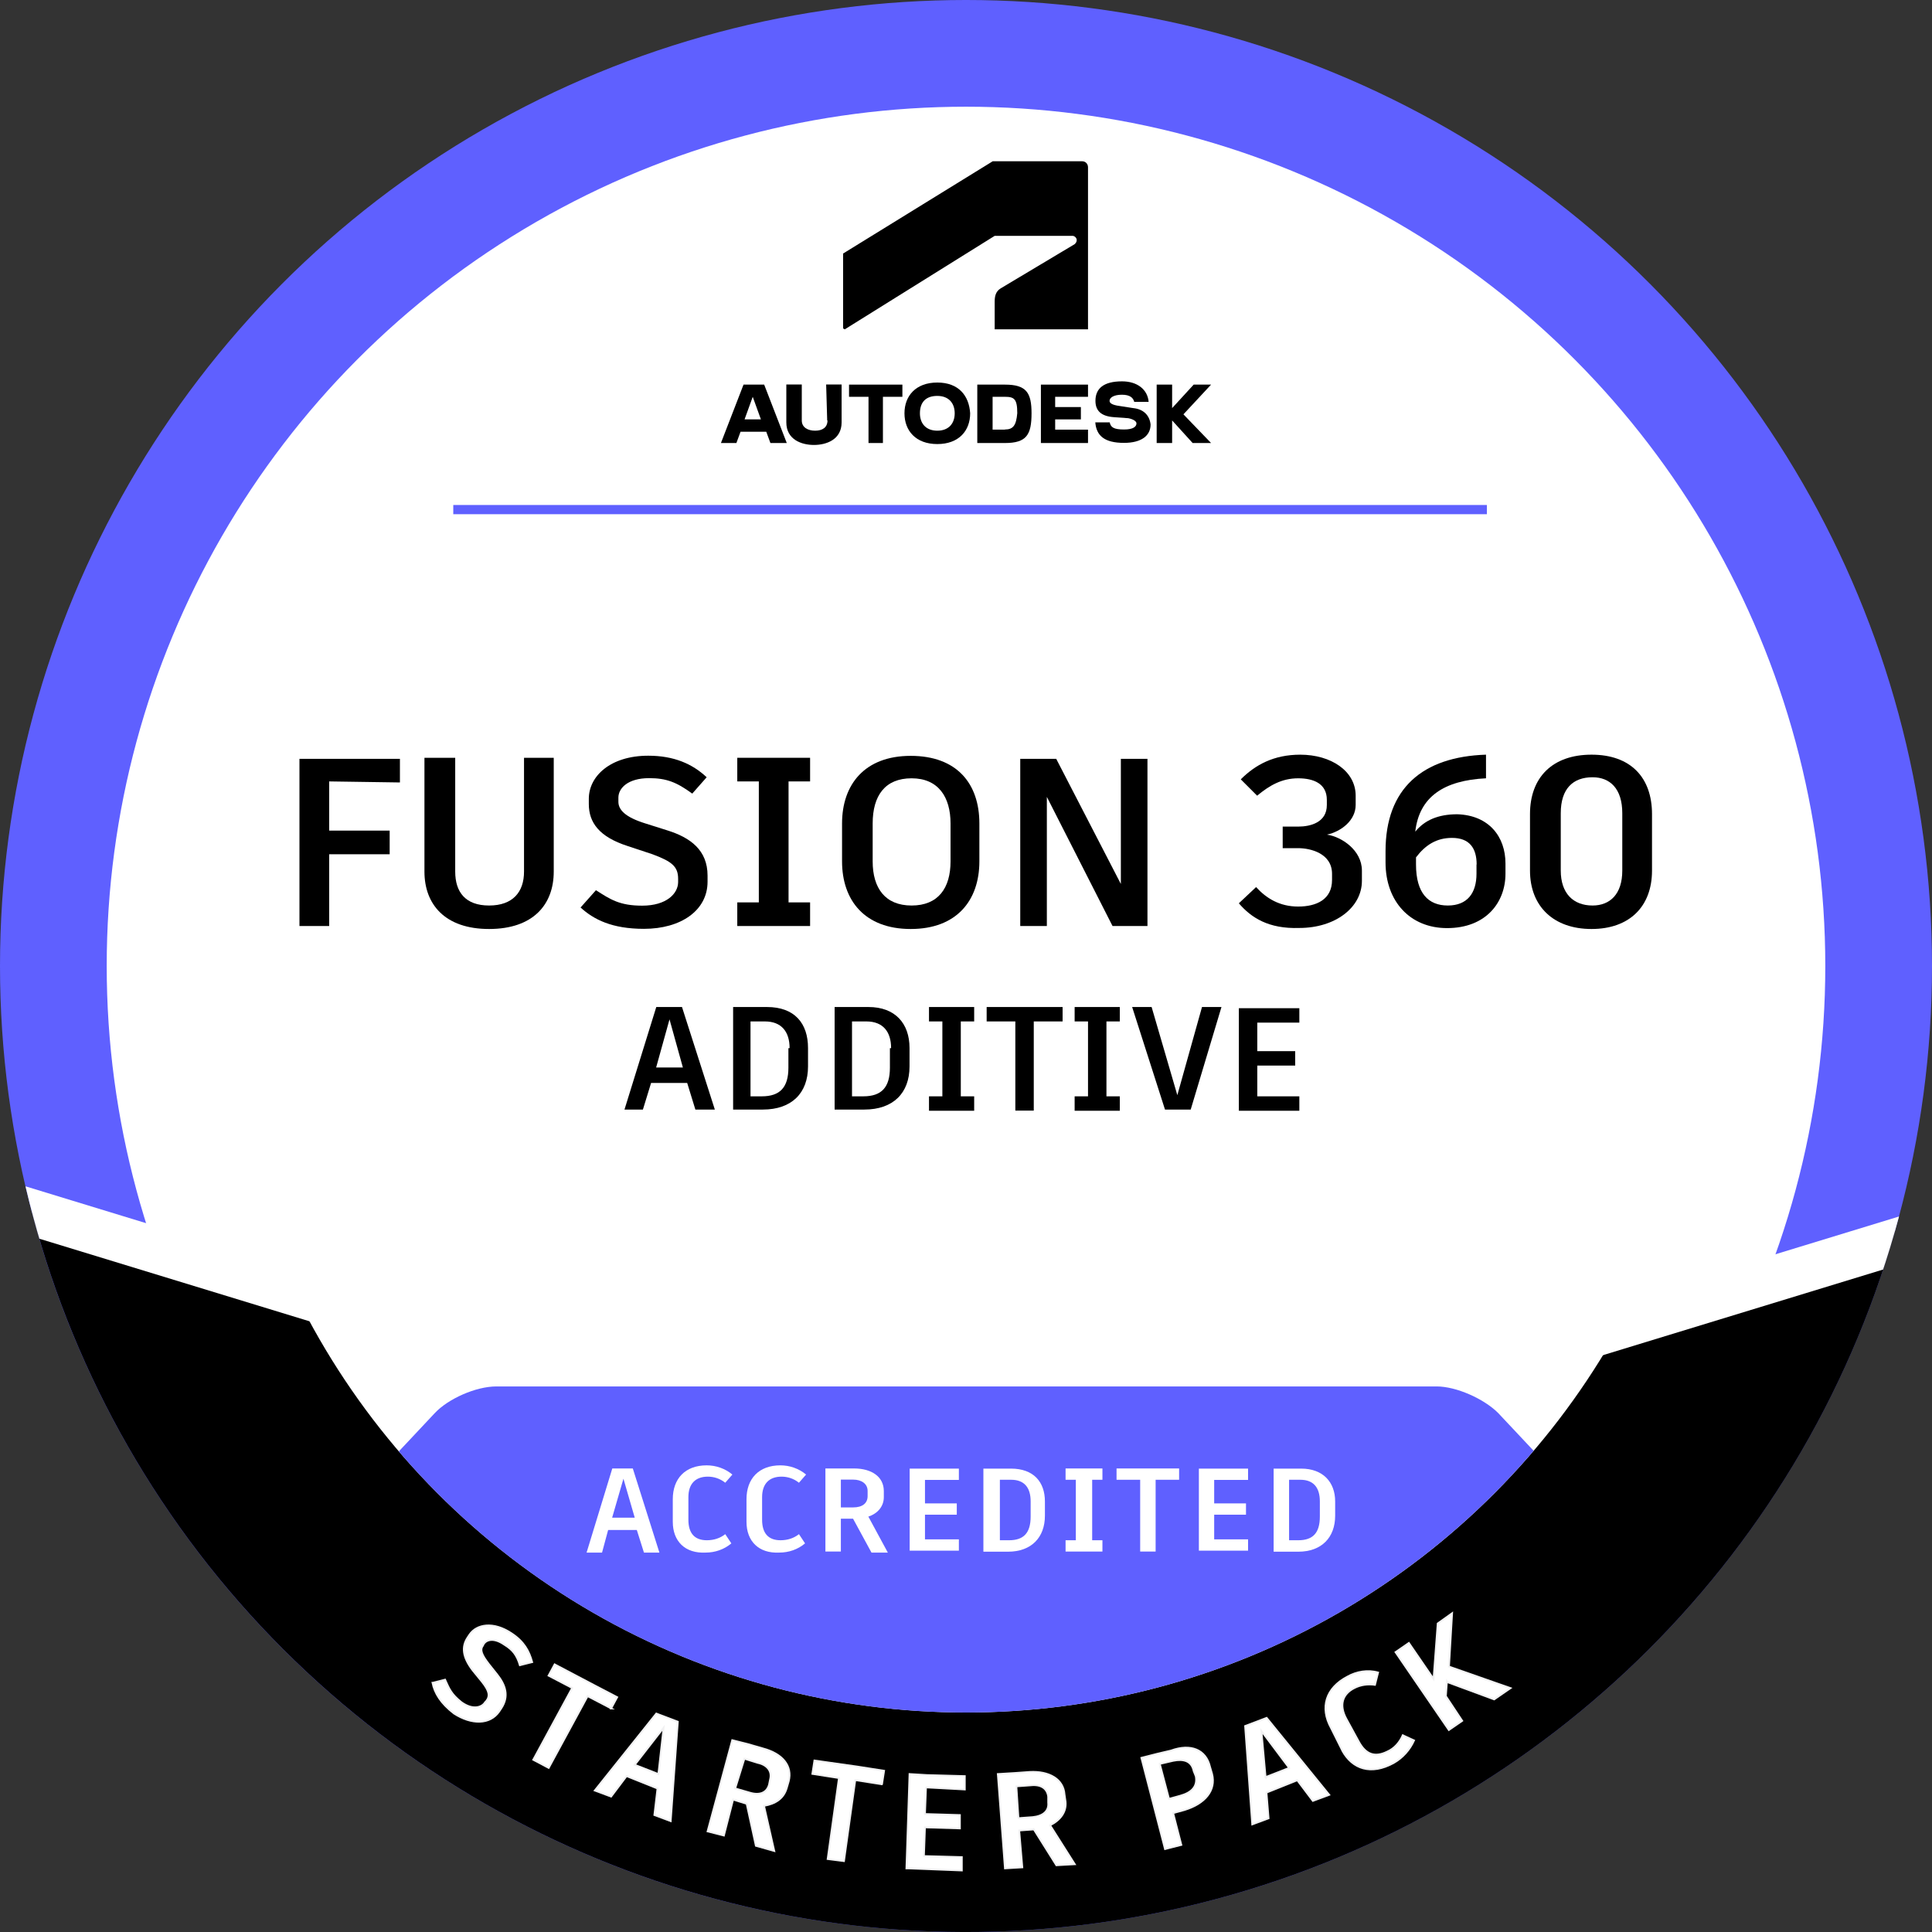 <?xml version="1.0" encoding="UTF-8"?><svg id="Camada_2" xmlns="http://www.w3.org/2000/svg" xmlns:xlink="http://www.w3.org/1999/xlink" viewBox="0 0 130 130"><rect x="0" y="0" width="130" height="130" fill="#333333" stroke="none"/><defs><style>.cls-1{stroke:#fff;stroke-width:3.1px;}.cls-1,.cls-2,.cls-3{fill:none;}.cls-1,.cls-3,.cls-4{stroke-miterlimit:10;}.cls-5,.cls-4{fill:#fff;}.cls-3{stroke:#5f60ff;stroke-width:.62px;}.cls-6{clip-path:url(#clippath-1);}.cls-7{fill:#5f60ff;}.cls-4{stroke:#f1f1f2;stroke-width:.12px;}.cls-8{clip-path:url(#clippath);}</style><clipPath id="clippath"><circle class="cls-2" cx="65" cy="65" r="65" transform="translate(-26.92 65) rotate(-45)"/></clipPath><clipPath id="clippath-1"><circle class="cls-2" cx="65" cy="65" r="50.23" transform="translate(-19.93 100.18) rotate(-67.5)"/></clipPath></defs><g id="Camada_3"><g id="Fusion_360-_Additive_x5F_Starter_Pack_x5F_Base"><g id="STARTER_PACK_-_BASE"><circle class="cls-7" cx="65" cy="65" r="65"/><circle class="cls-5" cx="65" cy="65" r="57.82"/><g class="cls-8"><polyline points="-4.69 79.49 22.29 87.7 69.35 102.12 110.89 88.94 136.56 79.49 136.56 146.49 -4.69 146.49"/><line class="cls-1" x1="66.79" y1="102.12" x2="155.05" y2="75.14"/><line class="cls-1" x1="-18.91" y1="75.14" x2="69.35" y2="102.12"/></g><circle class="cls-5" cx="65" cy="65" r="50.23"/><g class="cls-6"><path class="cls-7" d="M100.81,95.08c-.97-.97-2.83-1.79-4.14-1.79h-63.27c-1.38,0-3.24.83-4.14,1.79L-1.45,127.79c-.97,1.04-.97,2.55,0,3.59l30.71,32.71c.97.97,2.83,1.79,4.14,1.79h63.27c1.38,0,3.24-.83,4.14-1.79l30.71-32.71c.97-1.04.97-2.55,0-3.59l-30.71-32.71Z"/></g><line class="cls-3" x1="30.5" y1="34.29" x2="100.05" y2="34.29"/><path class="cls-4" d="M29.12,113.23l.83-.21c.28.62.41.97,1.1,1.52.76.55,1.38.35,1.59,0l.07-.07c.28-.35.21-.69-.28-1.31l-.62-.76c-.69-.9-.76-1.59-.35-2.21l.14-.21c.48-.69,1.59-.9,2.83-.07.83.55,1.17,1.17,1.38,1.93l-.83.21c-.21-.69-.48-1.04-1.04-1.38-.69-.48-1.17-.35-1.38-.07l-.07.14c-.21.28-.07.62.41,1.24l.55.69c.55.69.83,1.45.28,2.28l-.14.21c-.62.9-1.86.9-3.04.14-.9-.69-1.31-1.38-1.45-2.07Z"/><path class="cls-4" d="M41.13,114.96l-1.59-.83-2.62,4.83-1.04-.55,2.62-4.83-1.59-.83.41-.76,2.62,1.38,1.59.83-.41.76Z"/><path class="cls-4" d="M44.23,120.34l-2.07-.83-1.04,1.38-1.1-.41,4.14-5.18,1.45.55-.48,6.69-1.1-.41.21-1.79ZM42.71,118.75l1.59.62.35-3.11-1.93,2.48Z"/><path class="cls-4" d="M50.23,121.37l-.9-.28-.62,2.42-1.1-.28,1.66-6.14,1.1.28.97.28c1.31.35,2,1.17,1.73,2.21l-.14.48c-.21.69-.76,1.04-1.52,1.17l.69,3.04-1.24-.35-.62-2.83ZM49.47,120.34l.97.28c.69.21,1.17,0,1.31-.55l.07-.35c.14-.55-.21-.97-.83-1.1l-.9-.28-.62,2Z"/><path class="cls-4" d="M59.34,120.06l-1.79-.28-.76,5.45-1.1-.14.76-5.45-1.79-.28.14-.9,2.9.41,1.79.28-.14.9Z"/><path class="cls-4" d="M62.31,120.27l-.07,1.79,2.35.07v.9l-2.35-.07-.07,1.93,2.55.07v.9l-3.59-.14h-.14l.21-6.35,1.17.07,2.55.07v.9l-2.62-.14Z"/><path class="cls-4" d="M69.55,123.1l-.97.07.21,2.48-1.17.07-.48-6.35,1.17-.07.97-.07c1.31-.07,2.28.48,2.35,1.52l.07.48c.07.69-.35,1.24-1.04,1.59l1.66,2.62-1.24.07-1.52-2.42ZM68.52,122.34l.97-.07c.69-.07,1.1-.41,1.04-.97v-.41c-.07-.55-.48-.83-1.17-.76l-.97.07.14,2.14Z"/><path class="cls-4" d="M81.42,118.89l.14.48c.28,1.1-.48,2-1.86,2.42l-.76.21.55,2.14-1.1.28-1.59-6.14,1.1-.28.9-.21c1.31-.48,2.35-.07,2.62,1.1ZM80.32,119.17c-.14-.69-.69-.83-1.38-.69l-.9.21.62,2.35.76-.21c.76-.21,1.17-.62,1.04-1.31l-.14-.35Z"/><path class="cls-4" d="M87.29,119.79l-2.07.83.14,1.73-1.1.41-.48-6.62,1.45-.55,4.21,5.18-1.1.41-1.04-1.38ZM85.15,119.58l1.59-.62-1.86-2.48.28,3.11Z"/><path class="cls-4" d="M90.32,117.79l-.76-1.52c-.76-1.38-.35-2.69,1.1-3.45.62-.35,1.38-.48,2.07-.28l-.21.83c-.48-.07-.97,0-1.38.21-.83.41-1.04,1.17-.55,2.07l.83,1.52c.48.9,1.1,1.1,1.93.69.48-.21.83-.62,1.04-1.1l.76.35c-.28.62-.76,1.17-1.38,1.52-1.52.83-2.76.41-3.45-.83Z"/><path class="cls-4" d="M97.36,113.16l-.07.97,1.1,1.66-.9.62-3.59-5.24.9-.62,1.66,2.42.28-3.73.97-.69-.21,3.59,4.14,1.45-1.1.76-3.17-1.17Z"/><path class="cls-5" d="M42.85,102.95h-1.93l-.41,1.52h-1.04l1.73-5.66h1.38l1.79,5.66h-1.04l-.48-1.52ZM41.19,102.12h1.52l-.76-2.62-.76,2.62Z"/><path class="cls-5" d="M45.27,102.4v-1.52c0-1.38.83-2.28,2.28-2.28.62,0,1.24.21,1.73.62l-.48.55c-.35-.28-.76-.41-1.17-.41-.83,0-1.31.48-1.31,1.38v1.52c0,.9.41,1.38,1.24,1.38.48,0,.9-.14,1.24-.41l.41.62c-.48.41-1.1.62-1.73.62-1.38.07-2.21-.76-2.21-2.07Z"/><path class="cls-5" d="M50.23,102.4v-1.52c0-1.38.83-2.28,2.28-2.28.62,0,1.24.21,1.73.62l-.48.55c-.35-.28-.76-.41-1.17-.41-.83,0-1.31.48-1.31,1.38v1.52c0,.9.41,1.38,1.24,1.38.48,0,.9-.14,1.24-.41l.41.62c-.48.41-1.1.62-1.73.62-1.38.07-2.21-.76-2.21-2.07Z"/><path class="cls-5" d="M57.41,102.19h-.83v2.21h-1.04v-5.59h1.93c1.17,0,2,.55,2,1.52v.41c0,.62-.41,1.1-1.04,1.31l1.31,2.42h-1.1l-1.24-2.28ZM56.58,101.43h.83c.62,0,.97-.28.97-.76v-.35c0-.48-.41-.76-.97-.76h-.83v1.86Z"/><path class="cls-5" d="M62.24,99.57v1.59h2.14v.76h-2.14v1.66h2.28v.76h-3.31v-5.52h3.31v.76h-2.28Z"/><path class="cls-5" d="M70.31,101.02v.97c0,1.45-.9,2.42-2.48,2.42h-1.66v-5.59h1.86c1.52,0,2.28.9,2.28,2.21ZM69.35,101.02c0-.9-.41-1.45-1.31-1.45h-.76v4.07h.62c.97,0,1.45-.48,1.45-1.59v-1.04Z"/><path class="cls-5" d="M73.49,99.57v4.07h.69v.76h-2.48v-.76h.69v-4.07h-.69v-.76h2.48v.76h-.69Z"/><path class="cls-5" d="M79.35,99.57h-1.59v4.83h-1.04v-4.83h-1.59v-.76h4.21v.76Z"/><path class="cls-5" d="M81.7,99.57v1.59h2.14v.76h-2.14v1.66h2.28v.76h-3.31v-5.52h3.31v.76h-2.28Z"/><path class="cls-5" d="M89.84,101.02v.97c0,1.45-.9,2.42-2.48,2.42h-1.66v-5.59h1.86c1.45,0,2.28.9,2.28,2.21ZM88.81,101.02c0-.9-.41-1.45-1.31-1.45h-.76v4.07h.62c.97,0,1.45-.48,1.45-1.59v-1.04Z"/><path d="M22.15,52.58v3.31h4.07v1.59h-4.07v4.83h-2v-11.25h6.76v1.59l-4.76-.07Z"/><path d="M37.26,58.65c0,2.21-1.38,3.86-4.35,3.86s-4.35-1.66-4.35-3.86v-7.66h2.07v7.66c0,1.38.69,2.28,2.28,2.28s2.35-.9,2.35-2.28v-7.66h2v7.66h0Z"/><path d="M39.06,61.07l1.04-1.17c.97.62,1.59,1.04,3.11,1.04,1.66,0,2.42-.83,2.42-1.59v-.21c0-.83-.41-1.17-1.73-1.66l-1.66-.55c-1.93-.62-2.62-1.59-2.62-2.83v-.35c0-1.52,1.45-2.9,4-2.9,1.73,0,2.97.55,3.93,1.45l-.97,1.1c-1.04-.76-1.73-1.04-2.9-1.04-1.45,0-2.07.69-2.07,1.31v.28c0,.55.48,1.04,1.79,1.45l1.52.48c1.52.48,2.69,1.31,2.69,3.04v.41c0,1.93-1.79,3.17-4.28,3.17-2.14,0-3.38-.62-4.28-1.45Z"/><path d="M53.06,52.58v8.14h1.45v1.59h-4.9v-1.59h1.45v-8.14h-1.45v-1.59h4.9v1.59h-1.45Z"/><path d="M65.9,55.41v2.55c0,2.62-1.52,4.55-4.62,4.55s-4.62-1.93-4.62-4.55v-2.55c0-2.62,1.52-4.55,4.62-4.55s4.62,1.86,4.62,4.55ZM58.72,55.41v2.55c0,1.79.83,2.97,2.62,2.97s2.62-1.17,2.62-2.97v-2.55c0-1.79-.83-3.04-2.62-3.04-1.79,0-2.62,1.17-2.62,3.04Z"/><path d="M77.21,51.06v11.25h-2.35l-4.42-8.69v8.69h-1.79v-11.25h2.42l4.35,8.42v-8.42h1.79Z"/><path d="M83.35,60.79l1.17-1.1c.69.76,1.59,1.31,2.83,1.31s2.28-.48,2.28-1.79v-.41c0-1.38-1.45-1.73-2.28-1.73h-1.04v-1.45h1.04c.83,0,1.93-.28,1.93-1.45v-.35c0-1.1-.9-1.45-1.93-1.45-1.1,0-1.93.48-2.76,1.17l-1.1-1.1c.97-.97,2.21-1.66,4-1.66,2.07,0,3.73,1.1,3.73,2.76v.62c0,1.04-.97,1.79-1.93,2,.97.14,2.35,1.04,2.35,2.42v.69c0,1.79-1.79,3.17-4.21,3.17-2.07.07-3.24-.69-4.07-1.66Z"/><path d="M101.3,58.1v.69c0,1.93-1.31,3.66-3.93,3.66-2.48,0-4.14-1.79-4.14-4.42v-.76c0-4.21,2.48-6.35,6.76-6.49v1.59c-2.83.14-4.49,1.24-4.76,3.59.62-.76,1.52-1.17,2.83-1.17,2.14.07,3.24,1.52,3.24,3.31ZM99.36,58.17c0-1.1-.48-1.79-1.66-1.79-1.04,0-1.79.48-2.42,1.31v.48c0,1.93.83,2.76,2.14,2.76s1.93-.83,1.93-2.14v-.62Z"/><path d="M102.95,58.58v-3.8c0-2.48,1.52-4,4.14-4s4.07,1.52,4.07,4v3.8c0,2.42-1.52,3.93-4.07,3.93s-4.14-1.52-4.14-3.93ZM109.16,58.58v-3.86c0-1.66-.83-2.42-2-2.42-1.31,0-2.14.76-2.14,2.42v3.86c0,1.52.83,2.35,2.14,2.35,1.17,0,2-.76,2-2.35Z"/><path d="M46.23,72.87h-2.42l-.55,1.79h-1.24l2.14-6.9h1.73l2.21,6.9h-1.31l-.55-1.79ZM44.16,71.83h1.79l-.9-3.24-.9,3.24Z"/><path d="M54.37,70.52v1.24c0,1.79-1.1,2.9-3.04,2.9h-2v-6.9h2.28c1.86,0,2.76,1.1,2.76,2.76ZM53.13,70.52c0-1.1-.55-1.79-1.66-1.79h-.97v5.04h.76c1.24,0,1.79-.62,1.79-1.93v-1.31h.07Z"/><path d="M61.2,70.52v1.24c0,1.79-1.1,2.9-3.04,2.9h-2v-6.9h2.28c1.79,0,2.76,1.1,2.76,2.76ZM59.96,70.52c0-1.1-.55-1.79-1.66-1.79h-.97v5.04h.76c1.24,0,1.79-.62,1.79-1.93v-1.31h.07Z"/><path d="M64.65,68.73v5.04h.9v.97h-3.04v-.97h.9v-5.04h-.9v-.97h3.04v.97h-.9Z"/><path d="M71.49,68.73h-1.93v6h-1.24v-6h-1.93v-.97h5.11v.97Z"/><path d="M74.45,68.73v5.04h.9v.97h-3.04v-.97h.9v-5.04h-.9v-.97h3.04v.97h-.9Z"/><path d="M76.18,67.76h1.31l1.73,5.93,1.66-5.93h1.31l-2.07,6.9h-1.73l-2.21-6.9Z"/><path d="M84.6,68.73v2h2.55v.97h-2.55v2.07h2.83v.97h-4.07v-6.9h4.07v.97h-2.83v-.07Z"/><polygon points="81.49 25.88 80.32 25.88 78.87 27.46 78.87 25.88 77.83 25.88 77.83 29.81 78.87 29.81 78.87 28.29 80.25 29.81 81.49 29.81 79.63 27.88 81.49 25.88"/><path d="M76.25,27.46l-.9-.14c-.55-.07-.69-.21-.69-.35,0-.21.28-.41.83-.41s.76.21.83.48h.97c-.07-.83-.76-1.38-1.79-1.38-1.24,0-1.79.48-1.79,1.31,0,.69.41,1.04,1.24,1.1l.97.07c.35.07.55.21.55.35,0,.21-.21.41-.83.41-.69,0-.9-.14-.97-.48h-.97c.07.9.62,1.38,1.93,1.38,1.17,0,1.79-.48,1.79-1.24-.07-.62-.48-1.03-1.17-1.1Z"/><polygon points="70.04 29.81 73.21 29.81 73.21 28.91 71 28.91 71 28.22 72.73 28.22 72.73 27.39 71 27.39 71 26.7 73.21 26.7 73.21 25.88 70.04 25.88 70.04 29.81"/><path d="M67.62,25.88h-1.86v3.93h1.86c1.45,0,1.79-.55,1.79-2,0-1.38-.34-1.93-1.79-1.93ZM67.62,28.91h-.83v-2.21h.83c.62,0,.83.14.83,1.1-.07.83-.28,1.1-.83,1.1h0Z"/><path d="M63.07,25.74c-1.45,0-2.21.9-2.21,2.07s.76,2.07,2.21,2.07,2.21-.9,2.21-2.07c-.07-1.17-.76-2.07-2.21-2.07ZM63.07,28.98c-.76,0-1.17-.48-1.17-1.17,0-.76.41-1.17,1.17-1.17s1.17.48,1.17,1.17-.41,1.17-1.17,1.17Z"/><polygon points="57.13 26.7 58.44 26.7 58.44 29.81 59.41 29.81 59.41 26.7 60.72 26.7 60.72 25.88 57.13 25.88 57.13 26.7"/><path d="M55.68,28.29c0,.48-.35.69-.83.69s-.9-.21-.9-.69v-2.42h-1.04v2.55c0,1.17,1.04,1.52,1.86,1.52s1.86-.35,1.86-1.52v-2.55h-1.04l.07,2.42Z"/><path d="M50.03,25.88l-1.52,3.93h1.04l.28-.76h1.73l.28.76h1.1l-1.52-3.93h-1.38ZM50.1,28.22l.55-1.52.55,1.52h-1.1Z"/><path id="symbol" d="M56.86,22.15l10.07-6.28h5.24c.14,0,.28.14.28.28s-.07.21-.14.28l-4.97,2.97c-.35.21-.41.55-.41.9v1.86h6.28v-10.9c0-.21-.14-.41-.41-.41h-6l-10.07,6.21v5.04l.14.07Z"/></g></g></g></svg>